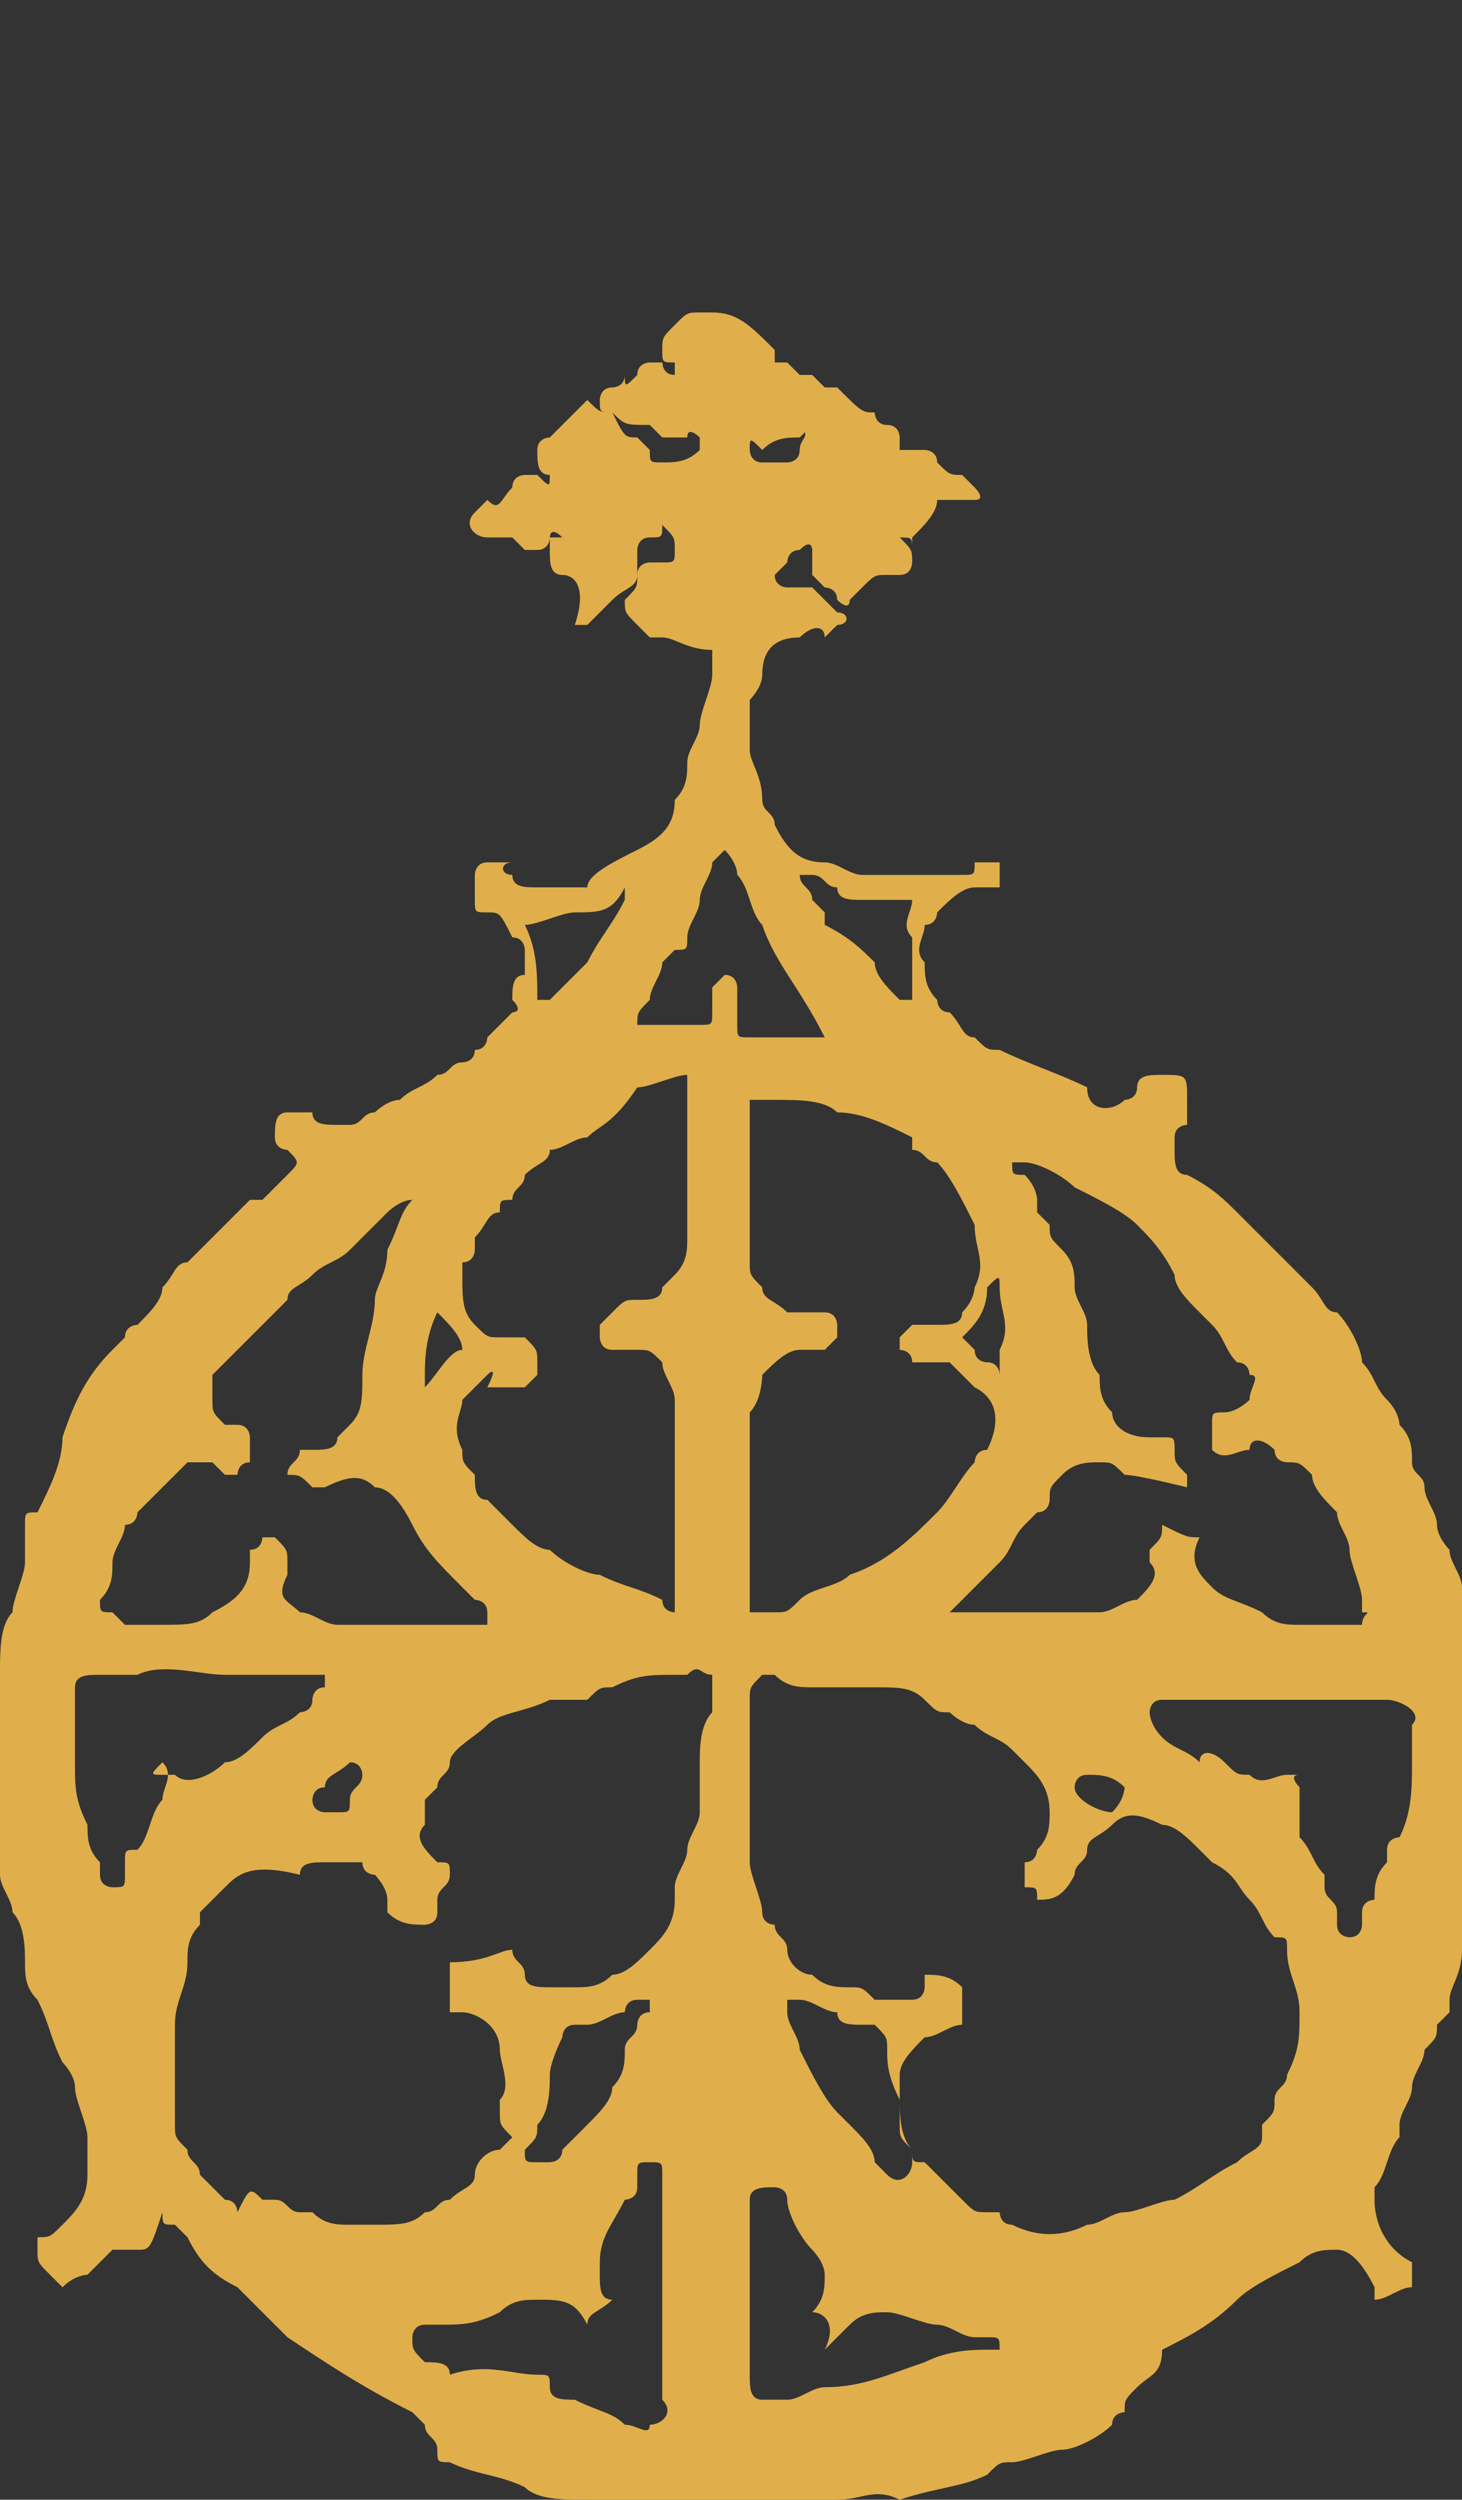 <?xml version="1.0" encoding="UTF-8"?> <svg xmlns="http://www.w3.org/2000/svg" xmlns:xlink="http://www.w3.org/1999/xlink" version="1.1" id="Calque_1" x="0px" y="0px" viewBox="0 0 11.7 20" style="enable-background:new 0 0 11.7 20;" xml:space="preserve"><rect x="0" y="0" width="11.7" height="20" fill="#333333" stroke="none"/> <style type="text/css"> .st0{fill:#E0AF4B;} .st1{fill:#FFFFFF;} </style> <g id="Ix05vw.tif"> <g> <path class="st0" d="M0.5,18.3c0,0-0.1-0.1-0.1-0.1c-0.1-0.1-0.1-0.1-0.1-0.2c0,0,0-0.1,0-0.1c0.1,0,0.1,0,0.2-0.1 c0.1-0.1,0.2-0.2,0.2-0.4c0-0.1,0-0.2,0-0.3c0-0.1-0.1-0.3-0.1-0.4c0-0.1-0.1-0.2-0.1-0.2c-0.1-0.2-0.1-0.3-0.2-0.5 c-0.1-0.1-0.1-0.2-0.1-0.3c0-0.1,0-0.3-0.1-0.4c0-0.1-0.1-0.2-0.1-0.3c0-0.1,0-0.2-0.1-0.4c0,0,0-0.1,0-0.1c0-0.2,0-0.3,0-0.5 c0-0.1,0-0.2,0-0.3v0c0.1-0.1,0.1-0.2,0.1-0.3c0-0.2,0-0.4,0.1-0.5c0-0.1,0.1-0.3,0.1-0.4c0-0.1,0-0.2,0-0.3c0-0.1,0-0.1,0.1-0.1 c0.1-0.2,0.2-0.4,0.2-0.6c0.1-0.3,0.2-0.5,0.4-0.7c0,0,0.1-0.1,0.1-0.1c0-0.1,0.1-0.1,0.1-0.1c0.1-0.1,0.2-0.2,0.2-0.3 c0.1-0.1,0.1-0.2,0.2-0.2c0.1-0.1,0.1-0.1,0.2-0.2c0,0,0.1-0.1,0.1-0.1c0.1-0.1,0.2-0.2,0.3-0.3C2,9.6,2,9.6,2,9.6c0,0,0,0,0.1,0 c0.1-0.1,0.1-0.1,0.2-0.2c0.1-0.1,0.1-0.1,0-0.2c0,0-0.1,0-0.1-0.1c0,0,0,0,0,0c0-0.1,0-0.2,0.1-0.2c0,0,0.1,0,0.1,0 c0,0,0.1,0,0.1,0c0,0,0,0,0,0c0,0.1,0.1,0.1,0.2,0.1c0,0,0,0,0.1,0C2.8,9,2.8,9,2.8,9C2.9,9,2.9,8.9,3,8.9C3,8.9,3.1,8.8,3.2,8.8 c0.1-0.1,0.2-0.1,0.3-0.2c0.1,0,0.1-0.1,0.2-0.1c0,0,0.1,0,0.1-0.1c0.1,0,0.1-0.1,0.1-0.1c0,0,0.1-0.1,0.1-0.1 C4,8.2,4,8.2,4.1,8.1c0,0,0.1,0,0-0.1c0-0.1,0-0.2,0.1-0.2c0,0,0-0.1,0-0.1c0,0,0-0.1,0-0.1v0c0,0,0-0.1-0.1-0.1 C4,7.3,4,7.3,3.9,7.3c-0.1,0-0.1,0-0.1-0.1c0-0.1,0-0.1,0-0.2c0,0,0-0.1,0.1-0.1c0.1,0,0.1,0,0.2,0C4,6.9,4,7,4.1,7 c0,0.1,0.1,0.1,0.2,0.1s0.1,0,0.2,0s0.1,0,0.2,0C4.7,7,4.9,6.9,5.1,6.8s0.3-0.2,0.3-0.4c0.1-0.1,0.1-0.2,0.1-0.3 c0-0.1,0.1-0.2,0.1-0.3c0-0.1,0.1-0.3,0.1-0.4c0-0.1,0-0.2,0-0.2C5.5,5.2,5.4,5.1,5.3,5.1c-0.1,0-0.1,0-0.1,0C5.1,5,5.1,5,5.1,5 C5,4.9,5,4.9,5,4.8c0.1-0.1,0.1-0.1,0.1-0.2c0-0.1,0.1-0.1,0.1-0.1c0.1,0,0.1,0,0.1,0c0.1,0,0.1,0,0.1-0.1c0-0.1,0-0.1-0.1-0.2 C5.3,4.3,5.3,4.3,5.2,4.3c-0.1,0-0.1,0.1-0.1,0.1c0,0,0,0,0,0.1s0,0.1,0,0.1c0,0.1-0.1,0.1-0.2,0.2c0,0-0.1,0.1-0.1,0.1 c0,0,0,0-0.1,0.1c0,0,0,0-0.1,0C4.7,4.7,4.6,4.6,4.5,4.6c-0.1,0-0.1-0.1-0.1-0.2c0,0,0-0.1,0-0.1c0,0,0,0,0.1,0 c-0.1-0.1-0.1,0-0.1,0c0,0,0,0.1-0.1,0.1c0,0-0.1,0-0.1,0c0,0,0,0-0.1-0.1c-0.1,0-0.1,0-0.2,0l0,0C3.8,4.3,3.7,4.2,3.8,4.1 c0,0,0.1-0.1,0.1-0.1C4,4.1,4,4,4.1,3.9c0-0.1,0.1-0.1,0.1-0.1c0,0,0.1,0,0.1,0c0.1,0.1,0.1,0.1,0.1,0c0,0,0,0,0,0 c-0.1,0-0.1-0.1-0.1-0.2c0-0.1,0.1-0.1,0.1-0.1c0.1-0.1,0.2-0.2,0.3-0.3c0,0,0,0,0,0l0,0c0.1,0.1,0.1,0.1,0.2,0.1 C5,3.5,5,3.5,5.1,3.5c0,0,0.1,0.1,0.1,0.1c0,0.1,0,0.1,0.1,0.1c0.1,0,0.2,0,0.3-0.1c0,0,0,0,0,0c0,0,0-0.1,0-0.1 c0,0-0.1-0.1-0.1,0c-0.1,0-0.1,0-0.1,0c0,0-0.1,0-0.1,0c0,0-0.1-0.1-0.1-0.1C5,3.4,5,3.4,4.9,3.3c-0.1,0-0.1,0-0.1-0.1 c0,0,0-0.1,0.1-0.1c0,0,0.1,0,0.1-0.1C5,3.1,5,3.1,5.1,3c0-0.1,0.1-0.1,0.1-0.1c0,0,0.1,0,0.1,0c0,0,0,0.1,0.1,0.1c0,0,0,0,0-0.1 C5.3,2.9,5.3,2.9,5.3,2.8s0-0.1,0.1-0.2c0.1-0.1,0.1-0.1,0.2-0.1c0,0,0.1,0,0.1,0c0.2,0,0.3,0.1,0.5,0.3c0,0,0,0.1,0,0.1 c0.1,0,0.1,0,0.1,0c0,0,0.1,0.1,0.1,0.1c0,0,0.1,0,0.1,0C6.5,3,6.5,3,6.6,3.1c0,0,0.1,0,0.1,0.1c0,0,0,0.1,0,0.1c0,0-0.1,0-0.1,0 c-0.1,0-0.1,0-0.1,0.1c0,0-0.1,0.1-0.1,0.1c-0.1,0-0.2,0-0.3,0.1C6,3.5,6,3.5,6,3.6C6,3.6,6,3.7,6.1,3.7c0,0,0.1,0,0.1,0 c0.1,0,0.1,0,0.1,0s0.1,0,0.1-0.1c0-0.1,0.1-0.1,0-0.2c0-0.1,0-0.1,0-0.1c0.1,0,0.2-0.1,0.2-0.2c0,0,0.1,0,0.1,0c0,0,0,0,0,0 C6.9,3.3,6.9,3.3,7,3.3C7,3.3,7,3.4,7.1,3.4c0.1,0,0.1,0.1,0.1,0.1c0,0.1,0,0.1,0,0.1c0,0,0.1,0,0.1,0c0,0,0.1,0,0.1,0 c0,0,0.1,0,0.1,0.1c0.1,0.1,0.1,0.1,0.2,0.1c0,0,0.1,0.1,0.1,0.1c0,0,0.1,0.1,0,0.1C7.7,4,7.7,4,7.6,4c0,0,0,0-0.1,0 C7.5,4.1,7.4,4.2,7.3,4.3c0,0,0,0,0,0.1c0,0,0,0,0,0c0-0.1,0-0.1-0.1-0.1c0.1,0.1,0.1,0.1,0.1,0.2c0,0,0,0.1-0.1,0.1 c0,0,0,0-0.1,0C7,4.6,7,4.6,6.9,4.7c0,0-0.1,0.1-0.1,0.1c0,0.1-0.1,0-0.1,0c0-0.1-0.1-0.1-0.1-0.1S6.5,4.6,6.5,4.6c0,0,0,0,0,0 c0,0,0-0.1,0-0.1s0-0.1,0-0.1c0,0,0-0.1-0.1,0c-0.1,0-0.1,0.1-0.1,0.1c0,0-0.1,0.1-0.1,0.1c0,0.1,0.1,0.1,0.1,0.1c0,0,0.1,0,0.1,0 c0.1,0,0.1,0,0.1,0c0,0,0.1,0.1,0.1,0.1s0.1,0.1,0.1,0.1c0.1,0,0.1,0.1,0,0.1c0,0,0,0-0.1,0.1c0,0,0,0,0,0C6.6,5,6.5,5,6.4,5.1 C6.2,5.1,6.1,5.2,6.1,5.4C6.1,5.5,6,5.6,6,5.6c0,0.1,0,0.1,0,0.1C6,5.8,6,5.9,6,6c0,0.1,0.1,0.2,0.1,0.4c0,0.1,0.1,0.1,0.1,0.2 c0.1,0.2,0.2,0.3,0.4,0.3c0.1,0,0.2,0.1,0.3,0.1c0.1,0,0.3,0,0.4,0c0.1,0,0.2,0,0.3,0c0,0,0.1,0,0.1,0c0.1,0,0.1,0,0.1-0.1 c0.1,0,0.1,0,0.2,0h0C8,6.8,8,6.8,8,6.9c0,0.1,0,0.1,0,0.2c-0.1,0-0.1,0-0.2,0c-0.1,0-0.2,0.1-0.3,0.2c0,0,0,0.1-0.1,0.1 c0,0.1-0.1,0.2,0,0.3c0,0.1,0,0.2,0.1,0.3c0,0,0,0.1,0.1,0.1c0.1,0.1,0.1,0.2,0.2,0.2c0.1,0.1,0.1,0.1,0.2,0.1 c0.2,0.1,0.5,0.2,0.7,0.3C8.7,8.9,8.9,8.9,9,8.8c0,0,0.1,0,0.1-0.1c0-0.1,0.1-0.1,0.2-0.1c0.2,0,0.2,0,0.2,0.2c0,0,0,0,0,0.1 c0,0,0,0.1,0,0.1c0,0-0.1,0-0.1,0.1c0,0,0,0,0,0.1c0,0.1,0,0.2,0.1,0.2c0.2,0.1,0.3,0.2,0.4,0.3c0.2,0.2,0.4,0.4,0.6,0.6 c0.1,0.1,0.1,0.2,0.2,0.2c0.1,0.1,0.2,0.3,0.2,0.4c0.1,0.1,0.1,0.2,0.2,0.3c0.1,0.1,0.1,0.2,0.1,0.2c0.1,0.1,0.1,0.2,0.1,0.3 c0,0.1,0.1,0.1,0.1,0.2c0,0.1,0.1,0.2,0.1,0.3c0,0.1,0.1,0.2,0.1,0.2c0,0.1,0.1,0.2,0.1,0.3c0,0,0,0,0,0.1c0,0.1,0,0.2,0,0.4 c0,0.1,0,0.2,0,0.2c0,0.1,0,0.2,0,0.3c0,0.2,0,0.4,0,0.6c0,0.1,0,0.2,0,0.4c0,0.2,0,0.3,0,0.4c0,0.1,0,0.1,0,0.2c0,0,0,0.1,0,0.1 c0,0.1,0,0.1,0,0.2c0,0.2-0.1,0.3-0.1,0.4c0,0,0,0,0,0.1c0,0-0.1,0.1-0.1,0.1c0,0.1,0,0.1-0.1,0.2c0,0.1-0.1,0.2-0.1,0.3 c0,0.1-0.1,0.2-0.1,0.3c0,0,0,0.1,0,0.1l0,0c-0.1,0.1-0.1,0.3-0.2,0.4C11,17.3,11,17.5,11,17.6c0,0.2,0.1,0.4,0.3,0.5 c0,0.1,0,0.2,0,0.2c-0.1,0-0.2,0.1-0.3,0.1c0,0,0-0.1,0-0.1c-0.1-0.2-0.2-0.3-0.3-0.3c-0.1,0-0.2,0-0.3,0.1 c-0.2,0.1-0.4,0.2-0.5,0.3c-0.2,0.2-0.4,0.3-0.6,0.4C9.3,19,9.2,19,9.1,19.1l0,0C9,19.2,9,19.2,9,19.3v0c0,0-0.1,0-0.1,0.1 c-0.1,0.1-0.3,0.2-0.4,0.2c-0.1,0-0.3,0.1-0.4,0.1c-0.1,0-0.1,0-0.2,0.1c-0.2,0.1-0.4,0.1-0.7,0.2C7,19.9,6.9,20,6.7,20 c-0.3,0-0.5,0-0.7,0c-0.2,0-0.4,0-0.5,0c-0.1,0-0.2,0-0.4,0c-0.2,0-0.3,0-0.4,0c-0.2,0-0.4,0-0.5-0.1c-0.2-0.1-0.4-0.1-0.6-0.2 c-0.1,0-0.1,0-0.1-0.1c0-0.1-0.1-0.1-0.1-0.2c0,0-0.1-0.1-0.1-0.1c-0.4-0.2-0.7-0.4-1-0.6c-0.1-0.1-0.1-0.1-0.2-0.2 c-0.1-0.1-0.1-0.1-0.2-0.2c-0.2-0.1-0.3-0.2-0.4-0.4c0,0-0.1-0.1-0.1-0.1c-0.1,0-0.1,0-0.1-0.1C1.2,18,1.2,18,1.1,18 c-0.1,0-0.2,0-0.2,0c-0.1,0.1-0.1,0.1-0.2,0.2C0.7,18.2,0.6,18.2,0.5,18.3z M8.3,15.2c0-0.1,0-0.1-0.1-0.1C8.2,15.1,8.2,15,8.2,15 c0,0,0-0.1,0-0.1c0.1,0,0.1-0.1,0.1-0.1c0.1-0.1,0.1-0.2,0.1-0.3c0-0.2-0.1-0.3-0.2-0.4c0,0,0,0-0.1-0.1C8.2,14.1,8.1,14,8.1,14 c-0.1-0.1-0.2-0.1-0.3-0.2c-0.1,0-0.2-0.1-0.2-0.1c-0.1,0-0.1,0-0.2-0.1c-0.1-0.1-0.2-0.1-0.4-0.1c-0.1,0-0.1,0-0.2,0 c-0.1,0-0.2,0-0.3,0c-0.1,0-0.2,0-0.3-0.1c0,0-0.1,0-0.1,0C6,13.5,6,13.5,6,13.6c0,0,0,0.1,0,0.1C6,13.9,6,14,6,14.2 c0,0.1,0,0.2,0,0.3c0,0.1,0,0.1,0,0.2c0,0.1,0,0.1,0,0.2c0,0.1,0.1,0.3,0.1,0.4c0,0.1,0.1,0.1,0.1,0.1c0,0.1,0.1,0.1,0.1,0.2 c0,0.1,0.1,0.2,0.2,0.2c0.1,0.1,0.2,0.1,0.3,0.1c0.1,0,0.1,0,0.2,0.1c0.1,0,0.2,0,0.3,0c0.1,0,0.1-0.1,0.1-0.1c0,0,0,0,0-0.1 c0.1,0,0.2,0,0.3,0.1c0,0.1,0,0.1,0,0.1c0,0.1,0,0.1,0,0.2c-0.1,0-0.2,0.1-0.3,0.1c-0.1,0.1-0.2,0.2-0.2,0.3c0,0.1,0,0.3,0,0.4 c0,0.1,0,0.1,0.1,0.2c0,0.1,0,0.1,0.1,0.1c0.1,0.1,0.2,0.2,0.3,0.3c0.1,0.1,0.1,0.1,0.2,0.1c0,0,0.1,0,0.1,0 C8,17.7,8,17.8,8.1,17.8c0.2,0.1,0.4,0.1,0.6,0c0.1,0,0.2-0.1,0.3-0.1c0.1,0,0.3-0.1,0.4-0.1c0.2-0.1,0.3-0.2,0.5-0.3 c0.1-0.1,0.2-0.1,0.2-0.2c0,0,0,0,0-0.1c0.1-0.1,0.1-0.1,0.1-0.2c0-0.1,0.1-0.1,0.1-0.2c0.1-0.2,0.1-0.3,0.1-0.5s-0.1-0.3-0.1-0.5 c0-0.1,0-0.1-0.1-0.1c-0.1-0.1-0.1-0.2-0.2-0.3c-0.1-0.1-0.1-0.2-0.3-0.3c0,0-0.1-0.1-0.1-0.1c-0.1-0.1-0.2-0.2-0.3-0.2 c-0.2-0.1-0.3-0.1-0.4,0c-0.1,0.1-0.2,0.1-0.2,0.2c0,0.1-0.1,0.1-0.1,0.2v0C8.5,15.2,8.4,15.2,8.3,15.2z M4.1,15.6 c0,0.1,0.1,0.1,0.1,0.2c0,0.1,0.1,0.1,0.2,0.1c0.1,0,0.1,0,0.2,0c0.1,0,0.2,0,0.3-0.1c0.1,0,0.2-0.1,0.3-0.2 c0.1-0.1,0.2-0.2,0.2-0.4c0,0,0-0.1,0-0.1c0-0.1,0.1-0.2,0.1-0.3c0-0.1,0.1-0.2,0.1-0.3c0-0.1,0-0.3,0-0.4c0-0.1,0-0.3,0.1-0.4 c0,0,0-0.1,0-0.1c0-0.1,0-0.1,0-0.2c0,0,0,0,0,0c-0.1,0-0.1-0.1-0.2,0c-0.1,0-0.1,0-0.1,0c-0.2,0-0.3,0-0.5,0.1 c-0.1,0-0.1,0-0.2,0.1c-0.1,0-0.2,0-0.3,0c-0.2,0.1-0.4,0.1-0.5,0.2c-0.1,0.1-0.3,0.2-0.3,0.3c0,0.1-0.1,0.1-0.1,0.2 c0,0-0.1,0.1-0.1,0.1c0,0,0,0.1,0,0.1s0,0.1,0,0.1c-0.1,0.1,0,0.2,0.1,0.3c0.1,0,0.1,0,0.1,0.1c0,0.1-0.1,0.1-0.1,0.2 c0,0,0,0,0,0.1c0,0.1-0.1,0.1-0.1,0.1c-0.1,0-0.2,0-0.3-0.1c0,0,0-0.1,0-0.1c0-0.1-0.1-0.2-0.1-0.2c0,0-0.1,0-0.1-0.1 c-0.1,0-0.2,0-0.3,0c-0.1,0-0.2,0-0.2,0.1C2,14.9,1.9,15,1.8,15.1c-0.1,0.1-0.1,0.1-0.2,0.2c0,0,0,0,0,0.1 c-0.1,0.1-0.1,0.2-0.1,0.3c0,0.2-0.1,0.3-0.1,0.5c0,0.1,0,0.3,0,0.4c0,0,0,0,0,0.1c0,0.1,0,0.1,0,0.2c0,0,0,0,0,0.1 c0,0.1,0,0.1,0.1,0.2c0,0.1,0.1,0.1,0.1,0.2c0.1,0.1,0.1,0.1,0.2,0.2c0.1,0,0.1,0.1,0.1,0.1C2,17.5,2,17.5,2.1,17.6 c0,0,0.1,0,0.1,0c0.1,0,0.1,0.1,0.2,0.1c0,0,0.1,0,0.1,0c0.1,0.1,0.2,0.1,0.3,0.1c0.1,0,0.2,0,0.2,0c0.2,0,0.3,0,0.4-0.1 c0.1,0,0.1-0.1,0.2-0.1c0.1-0.1,0.2-0.1,0.2-0.2s0.1-0.2,0.2-0.2c0,0,0.1-0.1,0.1-0.1C4,17,4,17,4,16.9c0-0.1,0-0.1,0-0.1 c0.1-0.1,0-0.3,0-0.4c0-0.2-0.2-0.3-0.3-0.3c0,0-0.1,0-0.1,0c0-0.1,0-0.1,0-0.1c0-0.1,0-0.1,0-0.2c0,0,0-0.1,0-0.1 C3.9,15.7,4,15.6,4.1,15.6z M6,8.8c0,0.1,0,0.1,0,0.1c0,0.3,0,0.5,0,0.7c0,0.2,0,0.4,0,0.5c0,0.1,0,0.1,0.1,0.2 c0,0.1,0.1,0.1,0.2,0.2c0.1,0,0.1,0,0.2,0c0,0,0,0,0.1,0c0.1,0,0.1,0.1,0.1,0.1c0,0,0,0.1,0,0.1c0,0-0.1,0.1-0.1,0.1 c0,0,0,0-0.1,0c0,0-0.1,0-0.1,0c-0.1,0-0.2,0.1-0.3,0.2C6.1,11,6.1,11.2,6,11.3c0,0.2,0,0.4,0,0.5c0,0.3,0,0.5,0,0.8 c0,0,0,0.1,0,0.1c0,0.1,0,0.1,0,0.2c0.1,0,0.1,0,0.2,0c0.1,0,0.1,0,0.2-0.1c0.1-0.1,0.3-0.1,0.4-0.2c0.3-0.1,0.5-0.3,0.7-0.5 c0.1-0.1,0.2-0.3,0.3-0.4c0,0,0-0.1,0.1-0.1c0.1-0.2,0.1-0.4-0.1-0.5c-0.1-0.1-0.1-0.1-0.2-0.2c-0.1,0-0.1,0-0.2,0 c0,0-0.1,0-0.1,0c0-0.1-0.1-0.1-0.1-0.1c0,0,0-0.1,0-0.1c0,0,0.1-0.1,0.1-0.1c0,0,0,0,0.1,0c0.1,0,0.1,0,0.1,0 c0.1,0,0.2,0,0.2-0.1c0.1-0.1,0.1-0.2,0.1-0.2c0.1-0.2,0-0.3,0-0.5C7.7,9.6,7.6,9.4,7.5,9.3C7.4,9.3,7.4,9.2,7.3,9.2l0,0 c0,0,0,0,0-0.1C7.1,9,6.9,8.9,6.7,8.9C6.6,8.8,6.4,8.8,6.2,8.8C6.1,8.8,6.1,8.8,6,8.8z M5.4,12.9c0-0.1,0-0.3,0-0.4 c0-0.1,0-0.3,0-0.4c0-0.1,0-0.2,0-0.3c0-0.2,0-0.4,0-0.6c0-0.1-0.1-0.2-0.1-0.3c-0.1-0.1-0.1-0.1-0.2-0.1s-0.1,0-0.1,0 c0,0-0.1,0-0.1,0c-0.1,0-0.1-0.1-0.1-0.1c0,0,0-0.1,0-0.1c0,0,0.1-0.1,0.1-0.1c0.1-0.1,0.1-0.1,0.2-0.1c0.1,0,0.2,0,0.2-0.1 c0.1-0.1,0.1-0.1,0.1-0.1c0.1-0.1,0.1-0.2,0.1-0.3c0-0.2,0-0.4,0-0.6c0,0,0-0.1,0-0.1c0,0,0-0.1,0-0.1c0,0,0-0.1,0-0.1 c0-0.1,0-0.2,0-0.3c0,0,0-0.1,0-0.1h0c-0.1,0-0.3,0.1-0.4,0.1C4.9,9,4.8,9,4.7,9.1C4.6,9.1,4.5,9.2,4.4,9.2 C4.4,9.3,4.3,9.3,4.2,9.4C4.2,9.5,4.1,9.5,4.1,9.6C4,9.6,4,9.6,4,9.7C3.9,9.7,3.9,9.8,3.8,9.9c0,0,0,0.1,0,0.1c0,0,0,0.1-0.1,0.1 c0,0,0,0.1,0,0.1c0,0.2,0,0.3,0.1,0.4c0.1,0.1,0.1,0.1,0.2,0.1c0.1,0,0.1,0,0.1,0c0,0,0,0,0.1,0c0.1,0.1,0.1,0.1,0.1,0.2 c0,0,0,0.1,0,0.1c0,0-0.1,0.1-0.1,0.1c0,0,0,0-0.1,0c-0.1,0-0.1,0-0.2,0C4,10.9,3.9,11,3.9,11c-0.1,0.1-0.1,0.1-0.2,0.2 c0,0.1-0.1,0.2,0,0.4c0,0.1,0,0.1,0.1,0.2v0C3.8,11.9,3.8,12,3.9,12c0.1,0.1,0.1,0.1,0.2,0.2c0.1,0.1,0.2,0.2,0.3,0.2 c0.1,0.1,0.3,0.2,0.4,0.2c0.2,0.1,0.3,0.1,0.5,0.2C5.3,12.9,5.4,12.9,5.4,12.9z M9.6,12.3C9.6,12.4,9.6,12.4,9.6,12.3 c-0.1,0.2,0,0.3,0.1,0.4c0.1,0.1,0.2,0.1,0.4,0.2c0.1,0.1,0.2,0.1,0.3,0.1c0.1,0,0.2,0,0.3,0c0.1,0,0.2,0,0.2,0 c0-0.1,0.1-0.1,0-0.1c0-0.1,0-0.1,0-0.1c0-0.1-0.1-0.3-0.1-0.4c0-0.1-0.1-0.2-0.1-0.3c-0.1-0.1-0.2-0.2-0.2-0.3 c-0.1-0.1-0.1-0.1-0.2-0.1c0,0-0.1,0-0.1-0.1c-0.1-0.1-0.2-0.1-0.2,0c-0.1,0-0.2,0.1-0.3,0c0,0,0,0,0,0c0-0.1,0-0.1,0-0.2 s0-0.1,0.1-0.1c0.1,0,0.2-0.1,0.2-0.1c0-0.1,0.1-0.2,0-0.2c0,0,0-0.1-0.1-0.1c-0.1-0.1-0.1-0.2-0.2-0.3c0,0-0.1-0.1-0.1-0.1 c-0.1-0.1-0.2-0.2-0.2-0.3C9.3,10,9.2,9.9,9.1,9.8C9,9.7,8.8,9.6,8.6,9.5C8.5,9.4,8.3,9.3,8.2,9.3c0,0,0,0-0.1,0 c0,0.1,0,0.1,0.1,0.1c0.1,0.1,0.1,0.2,0.1,0.2c0,0,0,0,0,0.1c0,0,0.1,0.1,0.1,0.1c0,0.1,0,0.1,0.1,0.2c0.1,0.1,0.1,0.2,0.1,0.3 c0,0.1,0.1,0.2,0.1,0.3c0,0.1,0,0.3,0.1,0.4c0,0.1,0,0.2,0.1,0.3c0,0.1,0.1,0.2,0.3,0.2c0.1,0,0.1,0,0.1,0c0.1,0,0.1,0,0.1,0.1 c0,0.1,0,0.1,0.1,0.2v0c0,0.1,0,0.1,0,0.1S9.1,11.8,9,11.8c-0.1-0.1-0.1-0.1-0.2-0.1c-0.1,0-0.2,0-0.3,0.1 c-0.1,0.1-0.1,0.1-0.1,0.2c0,0,0,0.1-0.1,0.1c0,0,0,0,0,0c0,0-0.1,0.1-0.1,0.1c-0.1,0.1-0.1,0.2-0.2,0.3C8,12.5,8,12.5,7.9,12.6 c-0.1,0.1-0.1,0.1-0.1,0.1l0,0c0,0-0.1,0.1-0.1,0.1c0,0-0.1,0.1-0.1,0.1c0,0,0.1,0,0.1,0c0,0,0,0,0.1,0c0,0,0.1,0,0.1,0 c0.1,0,0.2,0,0.2,0s0.2,0,0.2,0c0.2,0,0.4,0,0.5,0c0.1,0,0.2-0.1,0.3-0.1c0.1-0.1,0.2-0.2,0.1-0.3c0,0,0-0.1,0-0.1 c0.1-0.1,0.1-0.1,0.1-0.2C9.5,12.3,9.5,12.3,9.6,12.3z M3.3,9.6L3.3,9.6C3.2,9.6,3.1,9.7,3.1,9.7C3,9.8,2.9,9.9,2.8,10 c-0.1,0.1-0.2,0.1-0.3,0.2c-0.1,0.1-0.2,0.1-0.2,0.2c-0.2,0.2-0.3,0.3-0.5,0.5c0,0-0.1,0.1-0.1,0.1c0,0.1,0,0.1,0,0.2 c0,0.1,0,0.1,0.1,0.2c0,0,0.1,0,0.1,0c0.1,0,0.1,0.1,0.1,0.1c0,0.1,0,0.1,0,0.1c0,0,0,0.1,0,0.1c-0.1,0-0.1,0.1-0.1,0.1 c0,0-0.1,0-0.1,0c0,0,0,0,0,0c0,0-0.1-0.1-0.1-0.1c-0.1,0-0.1,0-0.2,0c-0.1,0.1-0.2,0.2-0.3,0.3c0,0-0.1,0.1-0.1,0.1 c0,0,0,0.1-0.1,0.1C1,12.1,1,12.2,1,12.2c0,0.1-0.1,0.2-0.1,0.3c0,0.1,0,0.2-0.1,0.3c0,0.1,0,0.1,0.1,0.1C1,13,1,13,1,13 c0,0,0.1,0,0.1,0c0.1,0,0.2,0,0.2,0c0.2,0,0.3,0,0.4-0.1C1.9,12.8,2,12.7,2,12.5c0,0,0,0,0-0.1c0.1,0,0.1-0.1,0.1-0.1 c0,0,0.1,0,0.1,0c0.1,0.1,0.1,0.1,0.1,0.2c0,0,0,0.1,0,0.1c-0.1,0.2,0,0.2,0.1,0.3C2.5,12.9,2.6,13,2.7,13c0.2,0,0.3,0,0.5,0 c0.1,0,0.2,0,0.3,0c0.1,0,0.2,0,0.3,0c0,0,0,0,0.1,0c0,0,0,0,0-0.1c0-0.1-0.1-0.1-0.1-0.1c0,0-0.1-0.1-0.1-0.1 c-0.2-0.2-0.3-0.3-0.4-0.5C3.2,12,3.1,11.9,3,11.9c-0.1-0.1-0.2-0.1-0.4,0c0,0-0.1,0-0.1,0c-0.1-0.1-0.1-0.1-0.2-0.1l0,0v0 c0-0.1,0.1-0.1,0.1-0.2c0,0,0.1,0,0.1,0c0.1,0,0.2,0,0.2-0.1c0,0,0.1-0.1,0.1-0.1c0.1-0.1,0.1-0.2,0.1-0.4c0-0.2,0.1-0.4,0.1-0.6 c0-0.1,0.1-0.2,0.1-0.4C3.2,9.8,3.2,9.7,3.3,9.6C3.3,9.6,3.3,9.6,3.3,9.6z M10.4,14.3c0,0,0,0.1,0,0.1c0,0.1,0,0.2,0,0.3 c0.1,0.1,0.1,0.2,0.2,0.3c0,0,0,0,0,0.1c0,0.1,0.1,0.1,0.1,0.2c0,0,0,0,0,0.1c0,0.1,0.1,0.1,0.1,0.1c0.1,0,0.1-0.1,0.1-0.1 c0,0,0,0,0-0.1c0-0.1,0.1-0.1,0.1-0.1c0-0.1,0-0.2,0.1-0.3c0,0,0-0.1,0-0.1c0-0.1,0.1-0.1,0.1-0.1c0.1-0.2,0.1-0.4,0.1-0.6 c0-0.1,0-0.2,0-0.3c0.1-0.1-0.1-0.2-0.2-0.2c0,0,0,0,0,0c-0.1,0-0.2,0-0.3,0c-0.1,0-0.2,0-0.3,0c0,0-0.1,0-0.1,0h0 c-0.1,0-0.2,0-0.3,0c-0.3,0-0.5,0-0.7,0c0,0-0.1,0-0.1,0c-0.1,0-0.1,0.1-0.1,0.1s0,0.1,0.1,0.2c0.1,0.1,0.2,0.1,0.3,0.2 C9.6,14,9.7,14,9.8,14.1c0.1,0.1,0.1,0.1,0.2,0.1c0.1,0.1,0.2,0,0.3,0c0,0,0,0,0.1,0C10.3,14.2,10.4,14.3,10.4,14.3z M4.7,18.6 C4.7,18.6,4.6,18.6,4.7,18.6c-0.1-0.2-0.2-0.2-0.4-0.2c-0.1,0-0.2,0-0.3,0.1c-0.2,0.1-0.3,0.1-0.5,0.1c0,0,0,0-0.1,0 c-0.1,0-0.1,0.1-0.1,0.1c0,0.1,0,0.1,0.1,0.2c0.1,0,0.2,0,0.2,0.1C3.9,18.9,4.1,19,4.3,19c0.1,0,0.1,0,0.1,0.1s0.1,0.1,0.2,0.1 c0.2,0.1,0.3,0.1,0.4,0.2c0.1,0,0.2,0.1,0.2,0c0.1,0,0.2-0.1,0.1-0.2c0-0.1,0-0.2,0-0.3c0-0.1,0-0.1,0-0.1c0,0,0-0.1,0-0.1 c0,0,0-0.1,0-0.1c0-0.2,0-0.5,0-0.7c0-0.1,0-0.1,0-0.2c0-0.1,0-0.1,0-0.2c0,0,0-0.1,0-0.1c0-0.1,0-0.1-0.1-0.1 c-0.1,0-0.1,0-0.1,0.1c0,0,0,0,0,0.1c0,0.1-0.1,0.1-0.1,0.1c-0.1,0.2-0.2,0.3-0.2,0.5c0,0,0,0.1,0,0.1c0,0.1,0,0.2,0.1,0.2 C4.8,18.5,4.7,18.5,4.7,18.6z M6.5,18.5C6.5,18.5,6.5,18.5,6.5,18.5c0.1-0.1,0.1-0.2,0.1-0.3c0-0.1-0.1-0.2-0.1-0.2 c-0.1-0.1-0.2-0.3-0.2-0.4c0-0.1-0.1-0.1-0.1-0.1c-0.1,0-0.2,0-0.2,0.1c0,0,0,0.1,0,0.1c0,0.1,0,0.2,0,0.3c0,0,0,0.1,0,0.1 C6,18,6,18,6,18c0,0.1,0,0.1,0,0.1c0,0.2,0,0.4,0,0.6c0,0.1,0,0.2,0,0.3c0,0.1,0,0.2,0.1,0.2c0.1,0,0.1,0,0.2,0 c0.1,0,0.2-0.1,0.3-0.1c0.3,0,0.5-0.1,0.8-0.2c0.2-0.1,0.4-0.1,0.5-0.1c0,0,0,0,0.1,0C8,18.9,8,18.8,8,18.8c0-0.1,0-0.1-0.1-0.1 c0,0-0.1,0-0.1,0c-0.1,0-0.2-0.1-0.3-0.1c-0.1,0-0.3-0.1-0.4-0.1c-0.1,0-0.2,0-0.3,0.1c0,0-0.1,0.1-0.1,0.1c0,0,0,0-0.1,0.1 C6.7,18.6,6.6,18.5,6.5,18.5z M1.3,14.2c0,0,0.1,0,0.1,0c0.1,0.1,0.3,0,0.4-0.1C1.9,14.1,2,14,2.1,13.9c0.1-0.1,0.2-0.1,0.3-0.2 c0,0,0.1,0,0.1-0.1c0,0,0-0.1,0.1-0.1c0,0,0-0.1,0-0.1s0,0-0.1,0c0,0-0.1,0-0.1,0c-0.2,0-0.3,0-0.5,0c0,0-0.1,0-0.1,0 c-0.2,0-0.5-0.1-0.7,0c-0.1,0-0.2,0-0.2,0c0,0,0,0-0.1,0c-0.1,0-0.2,0-0.2,0.1c0,0.1,0,0.1,0,0.1c0,0.2,0,0.3,0,0.5 c0,0.2,0,0.3,0.1,0.5c0,0.1,0,0.2,0.1,0.3c0,0,0,0.1,0,0.1c0,0.1,0.1,0.1,0.1,0.1c0.1,0,0.1,0,0.1-0.1c0,0,0-0.1,0-0.1 c0-0.1,0-0.1,0.1-0.1c0.1-0.1,0.1-0.3,0.2-0.4c0-0.1,0.1-0.2,0-0.3C1.2,14.2,1.2,14.2,1.3,14.2z M5.8,6.8c0,0-0.1,0.1-0.1,0.1 c0,0.1-0.1,0.2-0.1,0.3C5.6,7.3,5.5,7.4,5.5,7.5c0,0.1,0,0.1-0.1,0.1c0,0-0.1,0.1-0.1,0.1C5.3,7.8,5.2,7.9,5.2,8 C5.1,8.1,5.1,8.1,5.1,8.2c0,0,0,0,0,0c0.1,0,0.1,0,0.2,0c0.1,0,0.2,0,0.3,0c0.1,0,0.1,0,0.1-0.1c0-0.1,0-0.1,0-0.1 c0,0,0-0.1,0-0.1s0.1-0.1,0.1-0.1c0.1,0,0.1,0.1,0.1,0.1c0,0,0,0.1,0,0.1s0,0.1,0,0.1c0,0,0,0.1,0,0.1c0,0.1,0,0.1,0.1,0.1 c0.1,0,0.1,0,0.2,0c0.2,0,0.3,0,0.4,0h0c0,0,0,0,0,0C6.4,7.9,6.2,7.7,6.1,7.4C6,7.3,6,7.1,5.9,7C5.9,6.9,5.8,6.8,5.8,6.8z M7.1,16.4c0-0.1,0-0.1-0.1-0.2c0,0-0.1,0-0.1,0c-0.1,0-0.2,0-0.2-0.1C6.6,16.1,6.5,16,6.4,16c-0.1,0-0.1,0-0.1,0c0,0,0,0.1,0,0.1 c0,0.1,0.1,0.2,0.1,0.3c0.1,0.2,0.2,0.4,0.3,0.5c0,0,0.1,0.1,0.1,0.1c0.1,0.1,0.2,0.2,0.2,0.3c0,0,0,0,0.1,0.1 c0.1,0.1,0.2,0,0.2-0.1c0-0.1,0-0.1,0-0.1c-0.1-0.1-0.1-0.3-0.1-0.4C7.1,16.6,7.1,16.5,7.1,16.4z M4.4,16.6L4.4,16.6 c0,0.1,0,0.3-0.1,0.4c0,0.1,0,0.1-0.1,0.2c0,0.1,0,0.1,0.1,0.1s0.1,0,0.1,0c0,0,0.1,0,0.1-0.1c0.1-0.1,0.1-0.1,0.2-0.2 c0.1-0.1,0.2-0.2,0.2-0.3c0.1-0.1,0.1-0.2,0.1-0.3c0-0.1,0.1-0.1,0.1-0.2c0,0,0-0.1,0.1-0.1c0-0.1,0-0.1,0-0.1c0,0-0.1,0-0.1,0 l0,0c-0.1,0-0.1,0.1-0.1,0.1c-0.1,0-0.2,0.1-0.3,0.1c-0.1,0-0.1,0-0.1,0c-0.1,0-0.1,0.1-0.1,0.1S4.4,16.5,4.4,16.6 C4.3,16.6,4.4,16.6,4.4,16.6z M7.3,7.2C7.3,7.2,7.2,7.2,7.3,7.2c-0.2,0-0.3,0-0.4,0c-0.1,0-0.2,0-0.2-0.1c-0.1,0-0.1-0.1-0.2-0.1 c0,0,0,0-0.1,0c0,0.1,0.1,0.1,0.1,0.2c0,0,0.1,0.1,0.1,0.1c0,0,0,0.1,0,0.1C6.8,7.5,6.9,7.6,7,7.7C7,7.8,7.1,7.9,7.2,8 C7.2,8,7.2,8,7.3,8l0,0c0,0,0,0,0-0.1v0c0-0.1,0-0.1,0-0.1c0-0.1,0-0.2,0-0.3C7.2,7.4,7.3,7.3,7.3,7.2z M4.3,8C4.3,8,4.3,8,4.3,8 C4.3,8,4.4,8,4.4,8c0.1-0.1,0.2-0.2,0.3-0.3C4.8,7.5,4.9,7.4,5,7.2c0,0,0,0,0-0.1C4.9,7.3,4.8,7.3,4.6,7.3c-0.1,0-0.3,0.1-0.4,0.1 C4.3,7.6,4.3,7.8,4.3,8z M7.7,10.7L7.7,10.7c0.1,0.1,0.1,0.1,0.1,0.1c0,0.1,0.1,0.1,0.1,0.1C8,10.9,8,11,8,11s0,0,0-0.1 c0,0,0,0,0-0.1c0.1-0.2,0-0.3,0-0.5c0-0.1,0-0.1-0.1,0l0,0C7.9,10.5,7.8,10.6,7.7,10.7z M3.5,10.5C3.5,10.5,3.5,10.5,3.5,10.5 c-0.1,0.2-0.1,0.4-0.1,0.5c0,0,0,0.1,0,0.1l0,0c0.1-0.1,0.2-0.3,0.3-0.3C3.7,10.7,3.6,10.6,3.5,10.5z M2.8,14.1 C2.8,14.1,2.8,14.1,2.8,14.1c-0.1,0.1-0.2,0.1-0.2,0.2c-0.1,0-0.1,0.1-0.1,0.1c0,0.1,0.1,0.1,0.1,0.1c0,0,0.1,0,0.1,0 c0.1,0,0.1,0,0.1-0.1c0-0.1,0.1-0.1,0.1-0.2C2.9,14.2,2.9,14.1,2.8,14.1z M8.7,14.2c-0.1,0-0.1,0.1-0.1,0.1c0,0.1,0.2,0.2,0.3,0.2 C9,14.4,9,14.3,9,14.3C8.9,14.2,8.8,14.2,8.7,14.2z M5.8,2.9C5.8,3,5.8,3,5.8,2.9C5.8,3,5.8,2.9,5.8,2.9z M5.8,19.8L5.8,19.8 L5.8,19.8L5.8,19.8C5.8,19.8,5.8,19.8,5.8,19.8z"></path> <path class="st1" d="M3.4,0C3.4,0,3.4,0,3.4,0C3.4,0.1,3.4,0,3.4,0z"></path> </g> </g> </svg> 